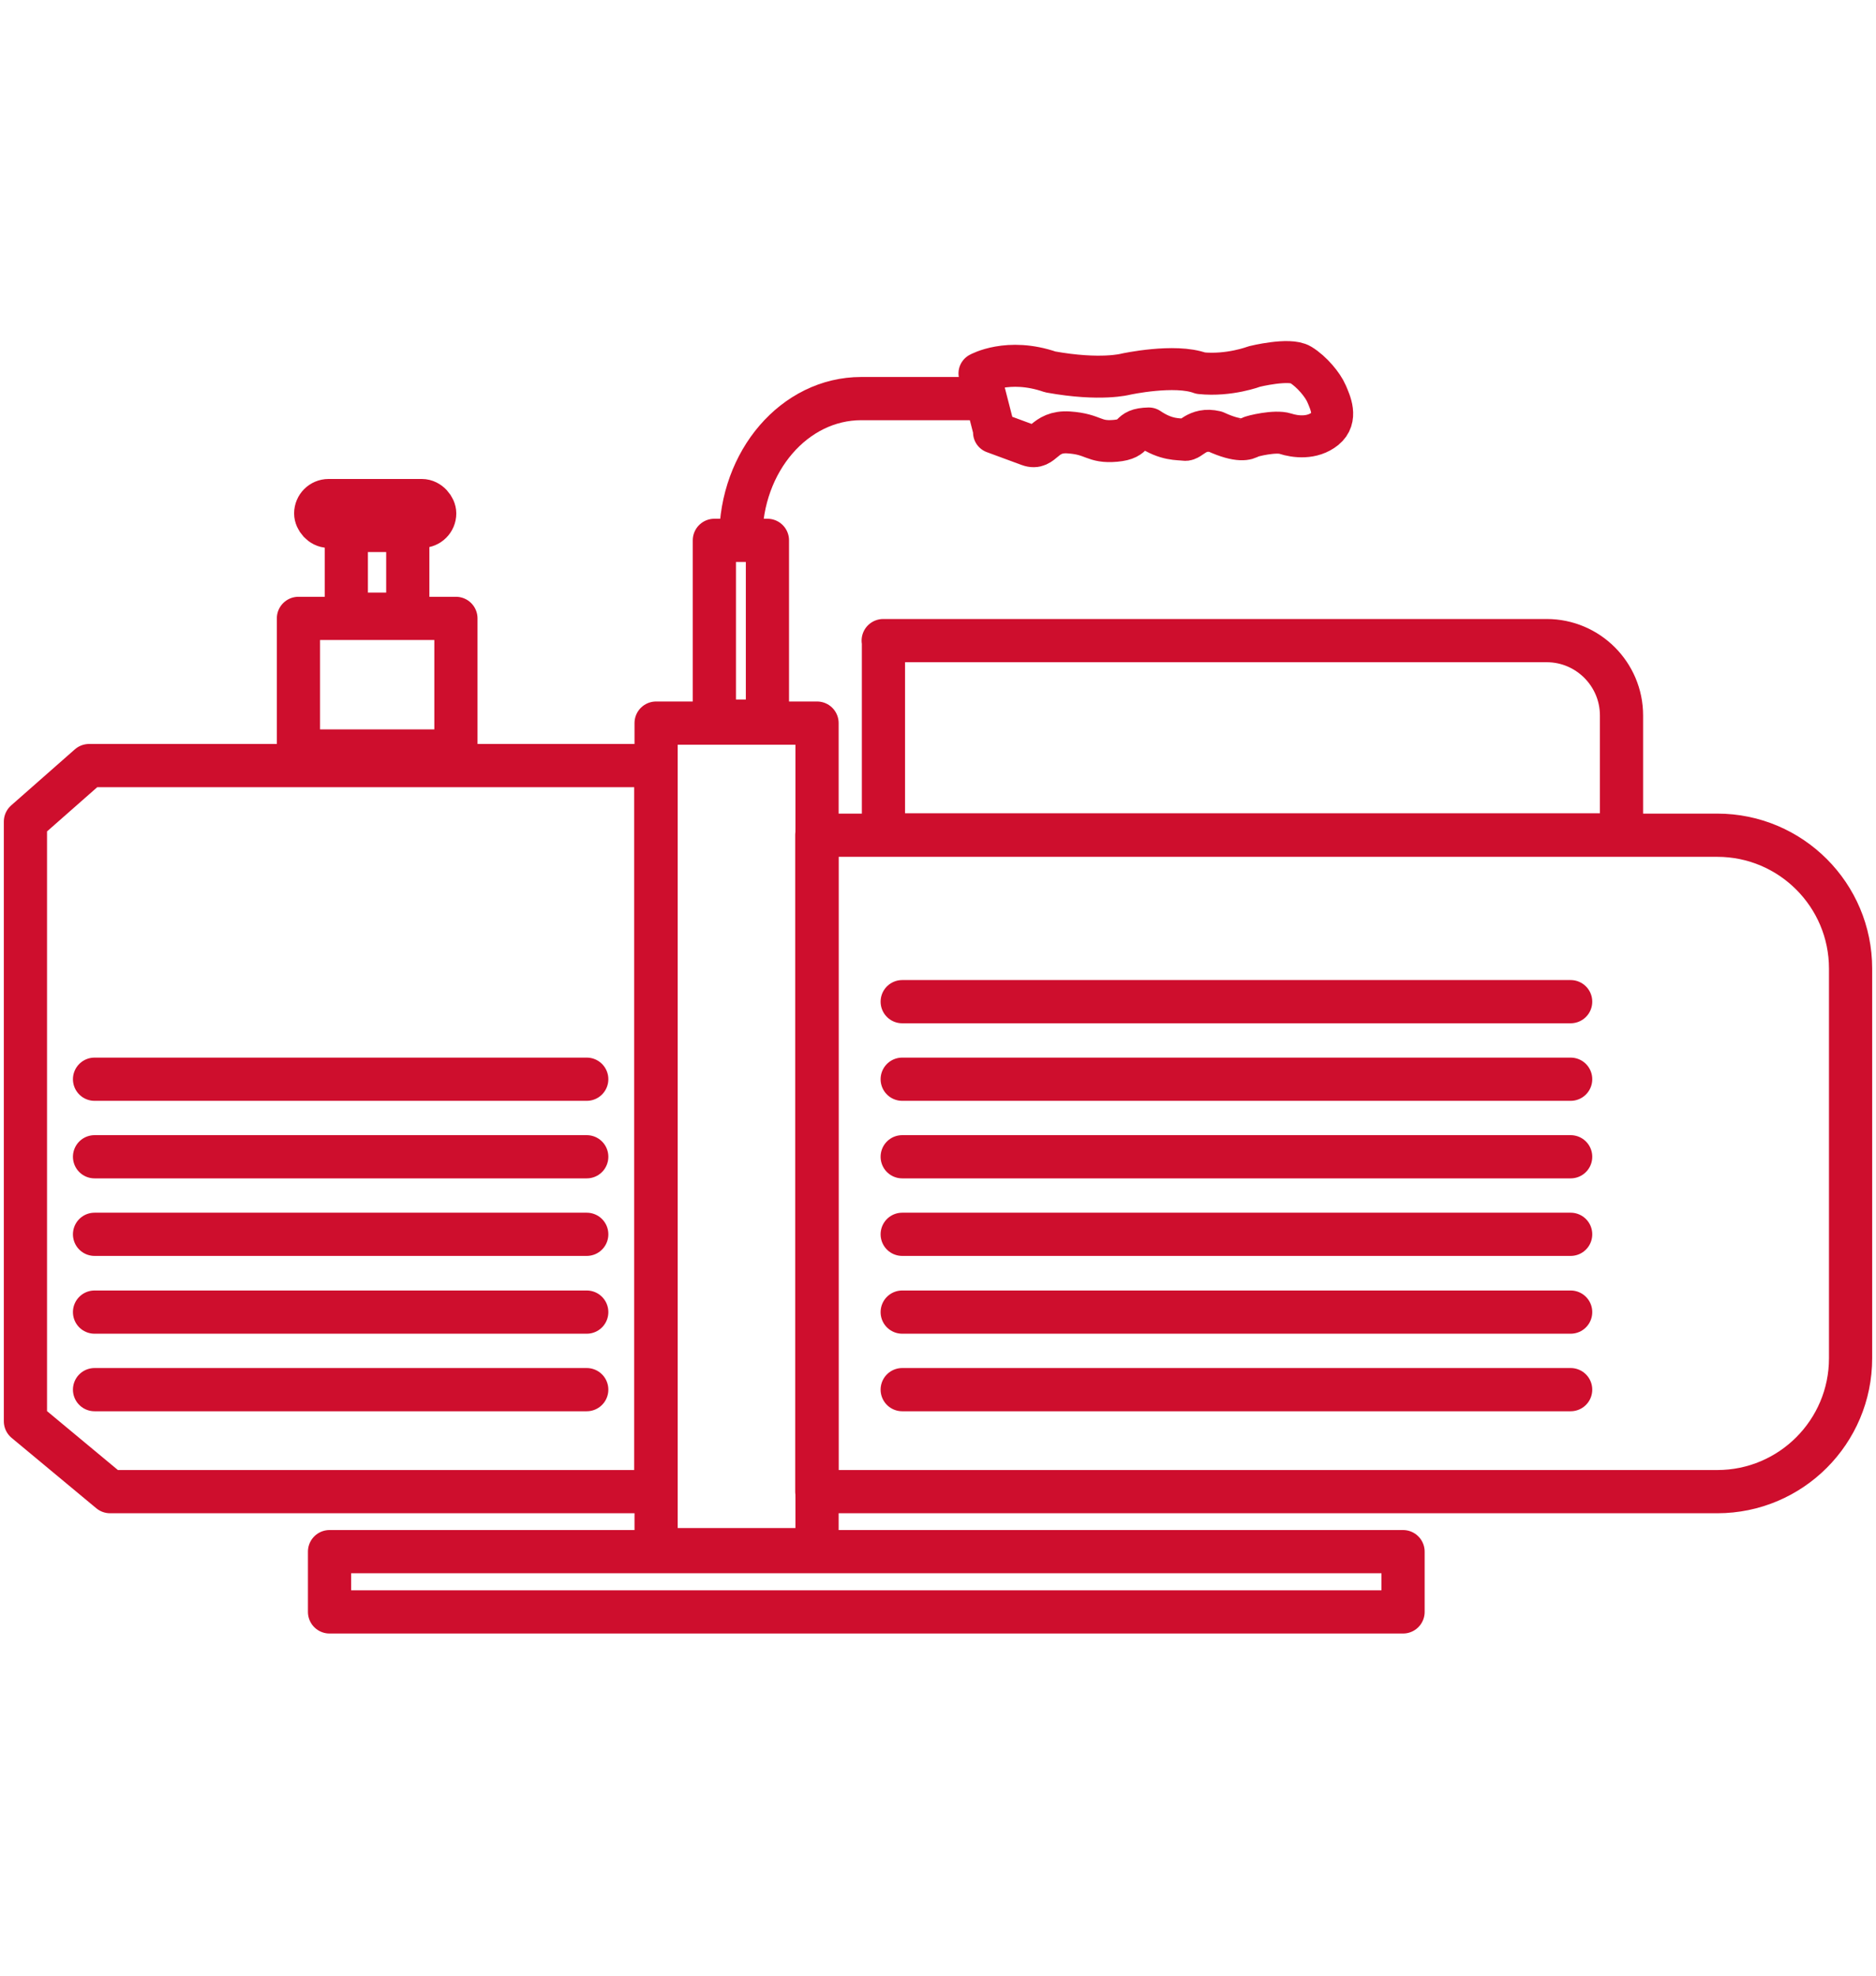 <?xml version="1.0" encoding="UTF-8"?><svg id="Layer_1" xmlns="http://www.w3.org/2000/svg" viewBox="0 0 76 80"><defs><style>.cls-1{fill-rule:evenodd;}.cls-1,.cls-2,.cls-3{stroke-width:1.75px;}.cls-1,.cls-2,.cls-3,.cls-4{fill:none;stroke:#ce0e2d;}.cls-1,.cls-2,.cls-4{stroke-linecap:round;stroke-linejoin:round;}.cls-3{stroke-miterlimit:10;}.cls-4{stroke-width:1.7px;}</style></defs><path class="cls-4" d="m40.29,17.49l-.61-2.37s1.16-.65,2.87-.06c2.05.37,3.06.09,3.06.09,0,0,1.98-.43,3.03-.04,1.16.12,2.18-.27,2.18-.27,0,0,1.41-.35,1.87-.07s.9.82,1.05,1.17.46,1-.06,1.42-1.21.33-1.61.2-1.34.09-1.44.15-.41.22-1.39-.23c-.76-.18-1.01.37-1.25.33s-.73.03-1.45-.46c-.9.02-.45.42-1.35.5s-.86-.27-1.89-.34-1.02.74-1.62.52l-1.41-.52Z"/><path class="cls-3" d="m30.01,21.8c0-3.13,2.18-5.66,4.88-5.66h4.79"/><rect class="cls-2" x="12.09" y="25.04" width="6.38" height="5.37"/><rect class="cls-2" x="14.03" y="21.48" width="2.49" height="3.39"/><rect class="cls-2" x="12.79" y="20.27" width="4.82" height="1.04" rx=".52" ry=".52"/><rect class="cls-2" x="13.35" y="62.83" width="43.49" height="2.44"/><path class="cls-2" d="m35.78,25.94h26.88c1.67,0,3.03,1.36,3.03,3.03v4.84h-29.9v-7.87h0Z"/><path class="cls-2" d="m33.09,33.82h36.48c2.98,0,5.4,2.42,5.4,5.4v15.78c0,2.98-2.42,5.4-5.4,5.4h-36.48v-26.59h0Z"/><rect class="cls-2" x="13.1" y="42.75" width="33.47" height="6.52" transform="translate(75.85 16.18) rotate(90)"/><polygon class="cls-1" points="26.57 60.4 4.46 60.4 1.03 57.55 1.03 33.27 3.61 31 26.57 31 26.57 60.4"/><rect class="cls-2" x="28.94" y="21.88" width="2.15" height="7.32"/><line class="cls-2" x1="63.63" y1="40.56" x2="36.55" y2="40.56"/><line class="cls-2" x1="63.63" y1="43.7" x2="36.55" y2="43.7"/><line class="cls-2" x1="63.63" y1="46.84" x2="36.55" y2="46.84"/><line class="cls-2" x1="63.63" y1="49.98" x2="36.55" y2="49.98"/><line class="cls-2" x1="63.63" y1="53.13" x2="36.55" y2="53.13"/><line class="cls-2" x1="63.63" y1="56.27" x2="36.55" y2="56.27"/><line class="cls-2" x1="23.77" y1="43.7" x2="3.83" y2="43.7"/><line class="cls-2" x1="23.77" y1="46.84" x2="3.83" y2="46.84"/><line class="cls-2" x1="23.77" y1="49.98" x2="3.83" y2="49.98"/><line class="cls-2" x1="23.77" y1="53.13" x2="3.83" y2="53.13"/><line class="cls-2" x1="23.77" y1="56.27" x2="3.83" y2="56.27"/></svg>